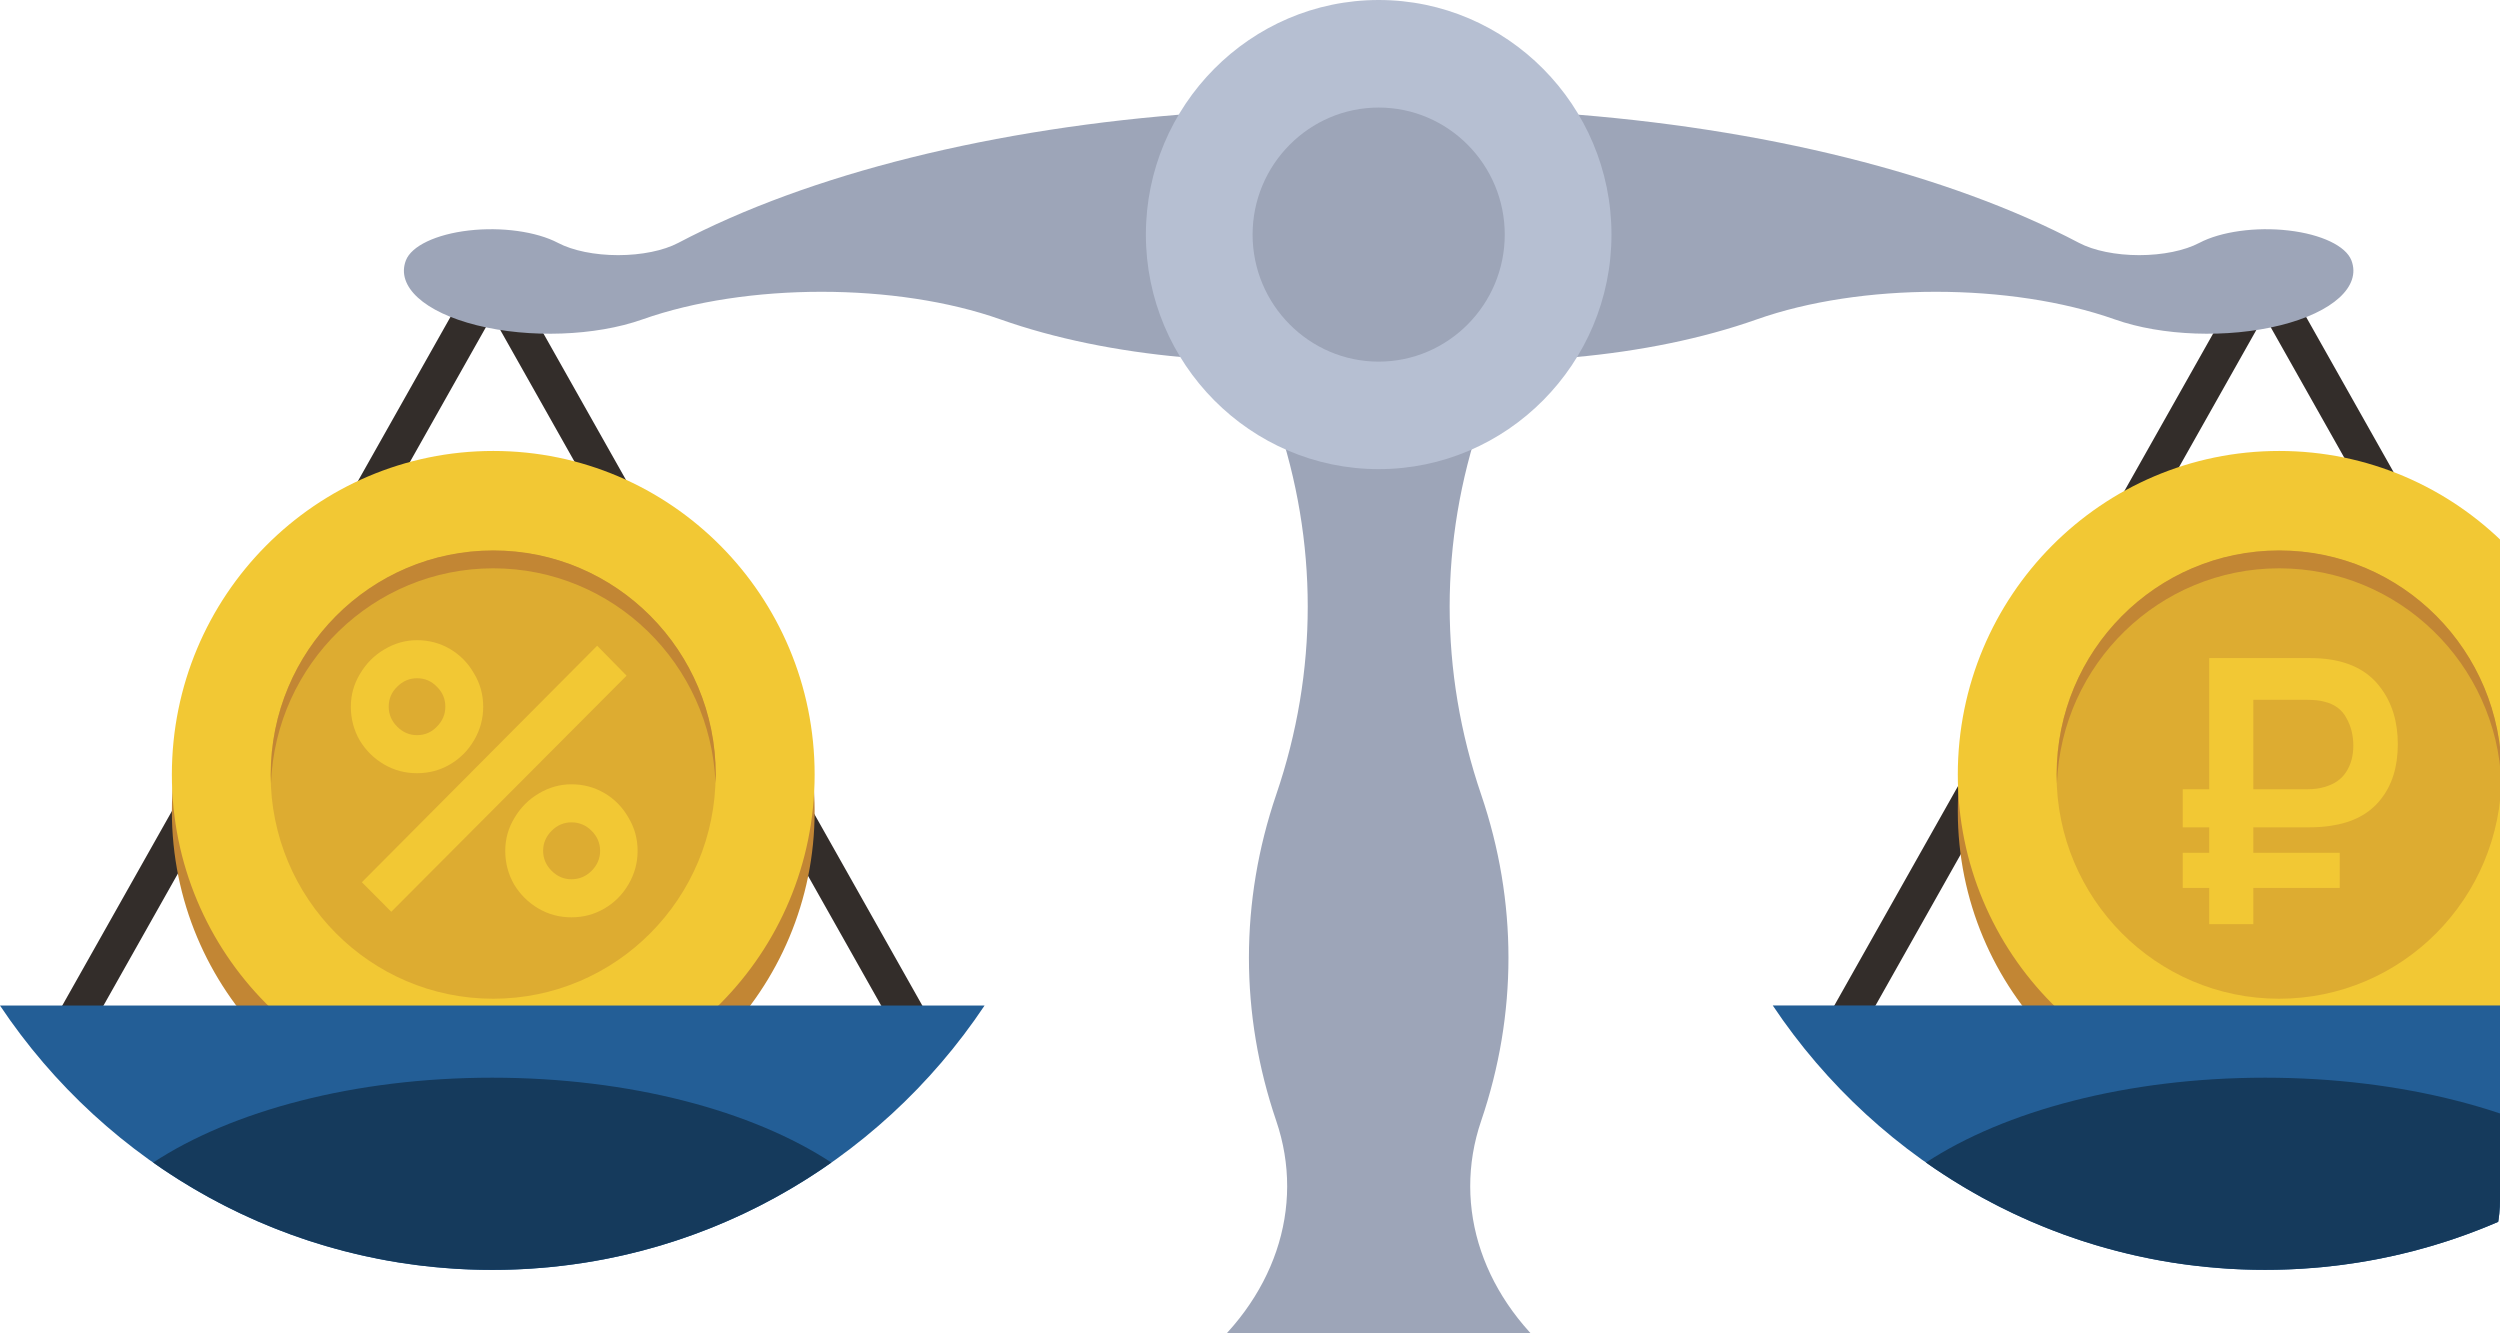 <svg width="225" height="120" viewBox="0 0 225 120" fill="none" xmlns="http://www.w3.org/2000/svg">
<g clip-path="url(#clip0_7817_55478)">
<path fill-rule="evenodd" clip-rule="evenodd" d="M112.238 29.967L114.861 37.663C118.641 48.748 118.641 60.427 114.861 71.512C111.585 81.13 111.585 91.26 114.861 100.878C117.524 108.685 114.696 117.02 107.447 122.73H121.957H126.209H140.718C133.469 117.02 130.641 108.685 133.304 100.878C136.581 91.26 136.581 81.13 133.304 71.512C129.524 60.427 129.524 48.748 133.304 37.663L135.928 29.967L126.209 23.812V21.117L124.081 22.465L121.953 21.117V23.812L112.238 29.967Z" fill="#9DA5B8"/>
<path fill-rule="evenodd" clip-rule="evenodd" d="M45.708 24.336L85.166 94.328L3.587 94.079L44.303 21.852L45.708 24.336ZM62.424 60.559L44.307 28.426L8.043 92.755H80.576L62.424 60.559Z" fill="#332D2A"/>
<g clip-path="url(#clip1_7817_55478)">
<path d="M44.392 102.139C60.367 102.139 73.317 89.098 73.317 73.011C73.317 56.924 60.367 43.883 44.392 43.883C28.418 43.883 15.468 56.924 15.468 73.011C15.468 89.098 28.418 102.139 44.392 102.139Z" fill="#C28634"/>
<path d="M44.392 98.842C60.367 98.842 73.317 85.801 73.317 69.714C73.317 53.627 60.367 40.586 44.392 40.586C28.418 40.586 15.468 53.627 15.468 69.714C15.468 85.801 28.418 98.842 44.392 98.842Z" fill="#F2C834"/>
<path d="M64.406 69.72C64.406 80.856 55.439 89.886 44.381 89.886C33.324 89.886 24.357 80.856 24.357 69.72C24.357 58.585 33.324 49.555 44.381 49.555C55.45 49.555 64.406 58.585 64.406 69.72Z" fill="#DDAC31"/>
<path d="M44.393 51.149C55.182 51.149 63.97 59.751 64.395 70.504C64.406 70.234 64.417 69.975 64.417 69.705C64.417 58.569 55.45 49.539 44.393 49.539C33.335 49.539 24.368 58.569 24.368 69.705C24.368 69.975 24.379 70.245 24.39 70.504C24.804 59.751 33.603 51.149 44.393 51.149Z" fill="#C28634"/>
<path d="M37.532 69.589C36.451 69.589 35.459 69.323 34.554 68.791C33.65 68.259 32.922 67.538 32.37 66.629C31.841 65.698 31.576 64.69 31.576 63.603C31.576 62.539 31.852 61.553 32.403 60.644C32.955 59.712 33.683 58.981 34.587 58.449C35.514 57.894 36.495 57.617 37.532 57.617C38.613 57.617 39.606 57.883 40.51 58.415C41.414 58.947 42.131 59.679 42.661 60.61C43.212 61.519 43.488 62.517 43.488 63.603C43.488 64.69 43.212 65.698 42.661 66.629C42.131 67.538 41.414 68.259 40.51 68.791C39.606 69.323 38.613 69.589 37.532 69.589ZM32.569 79.4L53.745 58.116L56.392 60.81L35.216 82.06L32.569 79.4ZM37.532 66.164C38.238 66.164 38.834 65.909 39.319 65.399C39.826 64.889 40.08 64.29 40.08 63.603C40.08 62.894 39.826 62.295 39.319 61.807C38.834 61.297 38.238 61.042 37.532 61.042C36.848 61.042 36.253 61.297 35.745 61.807C35.238 62.295 34.984 62.894 34.984 63.603C34.984 64.29 35.238 64.889 35.745 65.399C36.253 65.909 36.848 66.164 37.532 66.164ZM51.429 82.559C50.348 82.559 49.356 82.293 48.451 81.761C47.547 81.229 46.819 80.508 46.267 79.599C45.738 78.668 45.473 77.659 45.473 76.573C45.473 75.509 45.749 74.522 46.3 73.613C46.852 72.682 47.58 71.95 48.484 71.418C49.411 70.864 50.392 70.587 51.429 70.587C52.51 70.587 53.503 70.853 54.407 71.385C55.312 71.917 56.028 72.649 56.558 73.58C57.109 74.489 57.385 75.487 57.385 76.573C57.385 77.659 57.109 78.668 56.558 79.599C56.028 80.508 55.312 81.229 54.407 81.761C53.503 82.293 52.51 82.559 51.429 82.559ZM51.429 79.134C52.135 79.134 52.742 78.879 53.249 78.369C53.756 77.859 54.01 77.26 54.01 76.573C54.01 75.886 53.756 75.287 53.249 74.777C52.742 74.267 52.135 74.012 51.429 74.012C50.745 74.012 50.15 74.267 49.642 74.777C49.135 75.287 48.881 75.886 48.881 76.573C48.881 77.26 49.135 77.859 49.642 78.369C50.15 78.879 50.745 79.134 51.429 79.134Z" fill="#F2C834"/>
</g>
<path fill-rule="evenodd" clip-rule="evenodd" d="M88.611 90.5C79.03 104.85 62.762 114.294 44.304 114.294C25.849 114.294 9.581 104.85 0 90.5H88.611Z" fill="#235E96"/>
<path fill-rule="evenodd" clip-rule="evenodd" d="M74.821 104.629C66.172 110.712 55.655 114.287 44.303 114.287C32.956 114.287 22.435 110.716 13.786 104.629C20.865 99.98 31.902 96.992 44.303 96.992C56.705 96.992 67.741 99.98 74.821 104.629Z" fill="#153A5C"/>
<path fill-rule="evenodd" clip-rule="evenodd" d="M205.188 24.336L244.646 94.328L163.067 94.082L203.787 21.852L205.188 24.336ZM221.904 60.559L203.787 28.426L167.523 92.755H240.055L221.904 60.559Z" fill="#332D2A"/>
<g clip-path="url(#clip2_7817_55478)">
<path d="M205.126 102.139C221.1 102.139 234.05 89.098 234.05 73.011C234.05 56.924 221.1 43.883 205.126 43.883C189.151 43.883 176.202 56.924 176.202 73.011C176.202 89.098 189.151 102.139 205.126 102.139Z" fill="#C28634"/>
<path d="M205.126 98.842C221.1 98.842 234.05 85.801 234.05 69.714C234.05 53.627 221.1 40.586 205.126 40.586C189.151 40.586 176.202 53.627 176.202 69.714C176.202 85.801 189.151 98.842 205.126 98.842Z" fill="#F2C834"/>
<path d="M225.139 69.72C225.139 80.856 216.172 89.886 205.115 89.886C194.057 89.886 185.09 80.856 185.09 69.72C185.09 58.585 194.057 49.555 205.115 49.555C216.184 49.555 225.139 58.585 225.139 69.72Z" fill="#DDAC31"/>
<path d="M205.126 51.149C215.915 51.149 224.703 59.751 225.128 70.504C225.139 70.234 225.15 69.975 225.15 69.705C225.15 58.569 216.184 49.539 205.126 49.539C194.068 49.539 185.102 58.569 185.102 69.705C185.102 69.975 185.113 70.245 185.124 70.504C185.538 59.751 194.337 51.149 205.126 51.149Z" fill="#C28634"/>
<path d="M202.799 74.458V76.752H210.575V79.912H202.799V83.171H198.829V79.912H196.446V76.752H198.829V74.458H196.446V71.032H198.829V59.227H207.829C208.535 59.227 209.174 59.271 209.748 59.36C211.733 59.67 213.233 60.513 214.248 61.887C215.285 63.262 215.803 64.958 215.803 66.975C215.803 69.015 215.285 70.678 214.248 71.963C213.233 73.249 211.733 74.037 209.748 74.325C209.174 74.413 208.535 74.458 207.829 74.458H202.799ZM202.799 71.032H207.663C208.259 71.032 208.766 70.966 209.185 70.833C210.068 70.589 210.718 70.146 211.137 69.503C211.579 68.838 211.799 68.039 211.799 67.108C211.799 66.177 211.59 65.346 211.171 64.614C210.773 63.86 210.112 63.373 209.185 63.151C208.788 63.04 208.281 62.984 207.663 62.984H202.799V71.032Z" fill="#F2C834"/>
</g>
<path fill-rule="evenodd" clip-rule="evenodd" d="M248.162 90.492C238.581 104.842 222.313 114.286 203.854 114.286C185.396 114.286 169.132 104.842 159.547 90.492H248.162Z" fill="#235E96"/>
<path fill-rule="evenodd" clip-rule="evenodd" d="M234.372 104.629C225.723 110.712 215.206 114.287 203.855 114.287C192.503 114.287 181.986 110.716 173.337 104.629C180.417 99.98 191.453 96.992 203.855 96.992C216.256 96.992 227.293 99.98 234.372 104.629Z" fill="#153A5C"/>
<path fill-rule="evenodd" clip-rule="evenodd" d="M133.689 9.719L140.309 10.19C158.673 11.498 175.311 15.643 187.11 21.858C188.44 22.559 190.43 22.963 192.526 22.963C194.627 22.963 196.613 22.559 197.942 21.858C199.877 20.839 203.02 20.403 205.97 20.744C208.92 21.085 211.134 22.139 211.63 23.443C212.519 25.773 209.97 28.096 205.234 29.276C200.499 30.457 194.564 30.247 190.339 28.749C180.967 25.432 167.472 25.432 158.099 28.749C148.348 32.201 135.566 33.303 124.077 31.896C112.588 33.303 99.805 32.201 90.054 28.749C80.682 25.432 67.187 25.432 57.814 28.749C53.586 30.247 47.651 30.457 42.919 29.276C38.183 28.096 35.639 25.773 36.527 23.443C37.023 22.143 39.237 21.085 42.187 20.744C45.137 20.403 48.276 20.839 50.215 21.858C51.544 22.559 53.535 22.963 55.631 22.963C57.731 22.963 59.718 22.559 61.047 21.858C72.847 15.643 89.484 11.498 107.852 10.19L114.472 9.719L124.081 17.922L133.689 9.719Z" fill="#9DA5B8"/>
<path fill-rule="evenodd" clip-rule="evenodd" d="M124.081 42.222C135.621 42.222 145.033 32.739 145.033 21.111C145.033 9.484 135.621 0 124.081 0C112.541 0 103.129 9.484 103.129 21.111C103.129 32.739 112.541 42.222 124.081 42.222Z" fill="#B6BFD2"/>
<path fill-rule="evenodd" clip-rule="evenodd" d="M124.081 32.547C130.331 32.547 135.428 27.41 135.428 21.113C135.428 14.816 130.331 9.68 124.081 9.68C117.831 9.68 112.733 14.816 112.733 21.113C112.733 27.41 117.831 32.547 124.081 32.547Z" fill="#9DA5B8"/>
</g>
<defs>
<clipPath id="clip0_7817_55478">
<path d="M0 0H225V108C225 114.627 219.627 120 213 120H0V0Z" fill="white"/>
</clipPath>
<clipPath id="clip1_7817_55478">
<rect width="57.837" height="61.544" fill="white" transform="translate(15.468 40.586)"/>
</clipPath>
<clipPath id="clip2_7817_55478">
<rect width="57.837" height="61.544" fill="white" transform="translate(176.202 40.586)"/>
</clipPath>
</defs>
</svg>
